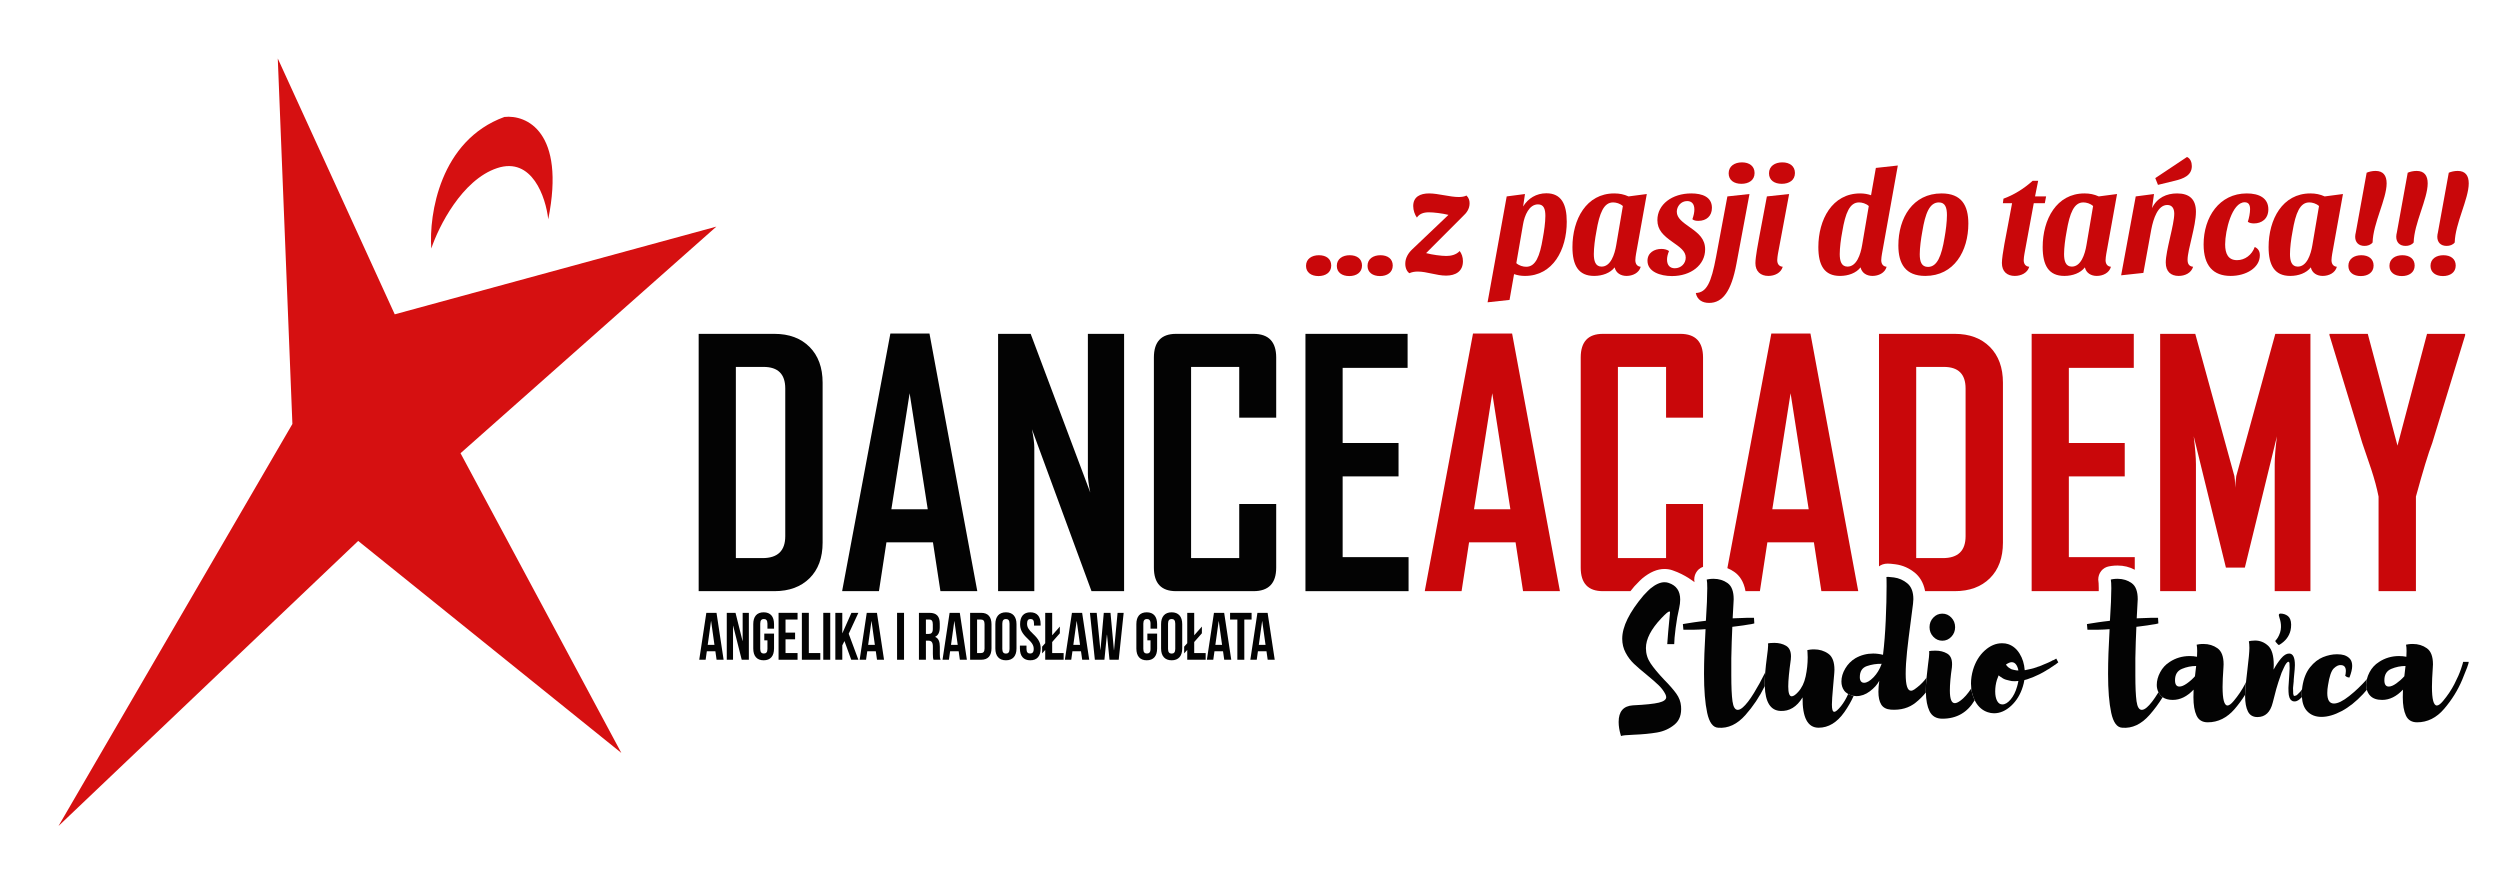 <svg width="171" height="60" viewBox="0 0 171 60" fill="none" xmlns="http://www.w3.org/2000/svg">
<g id="logo-da-z-bialym 1">
<g id="Group">
<g id="Warstwa 1">
<path id="Vector" d="M53.712 36.677C53.712 37.675 53.192 38.174 52.157 38.174H50.333V25.097H52.225C53.215 25.097 53.712 25.588 53.712 26.571V36.677ZM52.974 22.836H47.789V40.435H52.974C53.978 40.435 54.779 40.139 55.373 39.552C55.967 38.965 56.267 38.151 56.267 37.118V26.175C56.267 25.143 55.967 24.325 55.373 23.73C54.779 23.136 53.978 22.836 52.974 22.836Z" fill="#030303"/>
<path id="Vector_2" d="M91.056 18.165C91.056 18.637 90.669 18.883 90.184 18.883C89.69 18.883 89.332 18.637 89.332 18.185C89.332 17.703 89.729 17.457 90.213 17.457C90.708 17.457 91.056 17.703 91.056 18.165Z" fill="#C9070A"/>
<path id="Vector_3" d="M93.162 18.165C93.162 18.637 92.775 18.883 92.29 18.883C91.796 18.883 91.438 18.637 91.438 18.185C91.438 17.703 91.835 17.457 92.32 17.457C92.814 17.457 93.162 17.703 93.162 18.165Z" fill="#C9070A"/>
<path id="Vector_4" d="M95.264 18.165C95.264 18.637 94.876 18.883 94.392 18.883C93.898 18.883 93.539 18.637 93.539 18.185C93.539 17.703 93.936 17.457 94.421 17.457C94.915 17.457 95.264 17.703 95.264 18.165Z" fill="#C9070A"/>
<path id="Vector_5" d="M97.739 14.522C97.361 14.522 97.09 14.625 96.915 14.882C96.77 14.687 96.664 14.379 96.664 14.092C96.664 13.456 97.148 13.23 97.749 13.23C98.369 13.23 99.173 13.476 99.774 13.476C99.987 13.476 100.171 13.445 100.307 13.374C100.471 13.538 100.52 13.712 100.52 13.907C100.52 14.286 100.316 14.563 100.065 14.789L97.545 17.313C97.962 17.426 98.592 17.508 98.931 17.508C99.251 17.508 99.609 17.426 99.841 17.17C99.977 17.344 100.065 17.59 100.065 17.867C100.065 18.565 99.561 18.852 98.912 18.852C98.262 18.852 97.594 18.575 96.974 18.575C96.741 18.575 96.557 18.616 96.402 18.688C96.237 18.575 96.121 18.339 96.121 18.041C96.121 17.642 96.324 17.313 96.596 17.056L99.076 14.697C98.659 14.594 98.059 14.522 97.739 14.522Z" fill="#C9070A"/>
<path id="Vector_6" d="M104.395 18.247C105.035 18.247 105.326 17.529 105.529 16.287C105.616 15.825 105.703 15.21 105.703 14.769C105.703 14.297 105.596 13.979 105.199 13.979C104.599 13.979 104.279 14.717 104.172 15.364L103.717 18.001C103.911 18.175 104.182 18.247 104.395 18.247ZM105.771 13.22C106.798 13.22 107.166 13.969 107.166 15.169C107.166 17.088 106.217 18.873 104.308 18.873C104.037 18.873 103.804 18.832 103.562 18.75L103.252 20.514L101.75 20.678L103.058 13.435L104.308 13.271L104.182 14.123C104.521 13.569 105.083 13.22 105.771 13.22Z" fill="#C9070A"/>
<path id="Vector_7" d="M110.336 13.845C109.706 13.845 109.405 14.553 109.192 15.836C109.095 16.338 109.018 16.944 109.018 17.375C109.018 17.847 109.124 18.236 109.551 18.236C110.171 18.236 110.442 17.406 110.549 16.769L111.004 14.092C110.81 13.917 110.539 13.845 110.336 13.845ZM111.905 17.364C111.886 17.488 111.857 17.672 111.857 17.795C111.857 18.041 111.973 18.226 112.225 18.247C112.109 18.678 111.663 18.873 111.256 18.873C110.869 18.873 110.529 18.678 110.442 18.288C110.142 18.678 109.599 18.873 109.037 18.873C107.961 18.873 107.555 18.144 107.555 16.902C107.555 15.005 108.504 13.23 110.413 13.23C110.771 13.23 111.072 13.291 111.392 13.435L112.641 13.271L111.905 17.364Z" fill="#C9070A"/>
<path id="Vector_8" d="M114.403 16.554C113.792 16.123 113.365 15.743 113.365 15.056C113.365 13.979 114.373 13.23 115.682 13.23C116.428 13.23 117.096 13.466 117.096 14.215C117.096 14.779 116.718 15.107 116.166 15.107C116.011 15.107 115.866 15.087 115.759 14.994C115.846 14.748 115.895 14.533 115.895 14.328C115.895 13.948 115.711 13.753 115.401 13.753C114.974 13.753 114.693 14.122 114.693 14.481C114.693 14.923 115.1 15.2 115.604 15.559C116.186 15.969 116.631 16.339 116.631 17.057C116.631 18.124 115.662 18.883 114.364 18.883C113.559 18.883 112.688 18.585 112.688 17.837C112.688 17.282 113.162 17.026 113.637 17.026C113.821 17.026 114.015 17.067 114.161 17.17C114.073 17.385 114.025 17.569 114.025 17.755C114.025 18.124 114.209 18.349 114.558 18.349C114.984 18.349 115.304 18.021 115.304 17.621C115.304 17.17 114.897 16.903 114.403 16.554Z" fill="#C9070A"/>
<path id="Vector_9" d="M120.013 11.835C120.013 12.327 119.616 12.573 119.112 12.573C118.608 12.573 118.24 12.327 118.24 11.855C118.24 11.363 118.647 11.106 119.151 11.106C119.655 11.106 120.013 11.363 120.013 11.835ZM118.773 18.041C118.424 19.919 117.833 20.719 116.903 20.719C116.448 20.719 116.089 20.514 115.992 20.042C116.738 20.011 117.048 19.334 117.378 17.58L118.153 13.435L119.665 13.271L118.773 18.041Z" fill="#C9070A"/>
<path id="Vector_10" d="M122.774 11.835C122.774 12.327 122.377 12.573 121.873 12.573C121.369 12.573 121 12.327 121 11.855C121 11.362 121.407 11.106 121.911 11.106C122.415 11.106 122.774 11.362 122.774 11.835ZM121.611 17.364C121.592 17.477 121.563 17.672 121.563 17.795C121.563 18.041 121.679 18.226 121.94 18.247C121.814 18.678 121.378 18.873 120.952 18.873C120.429 18.873 120.07 18.565 120.07 18.001C120.07 17.58 120.264 16.585 120.341 16.164L120.855 13.435L122.377 13.271L121.611 17.364Z" fill="#C9070A"/>
<path id="Vector_11" d="M127.156 13.845C126.526 13.845 126.226 14.553 126.013 15.836C125.916 16.338 125.838 16.944 125.838 17.375C125.838 17.847 125.945 18.236 126.371 18.236C126.991 18.236 127.263 17.406 127.369 16.769L127.825 14.092C127.631 13.917 127.36 13.845 127.156 13.845ZM128.726 17.364C128.706 17.488 128.677 17.672 128.677 17.795C128.677 18.041 128.793 18.226 129.045 18.247C128.929 18.678 128.483 18.873 128.076 18.873C127.689 18.873 127.35 18.678 127.263 18.288C126.962 18.678 126.42 18.873 125.857 18.873C124.782 18.873 124.375 18.144 124.375 16.902C124.375 15.015 125.325 13.23 127.233 13.23C127.505 13.23 127.737 13.271 127.98 13.353L128.309 11.486L129.811 11.321L128.726 17.364Z" fill="#C9070A"/>
<path id="Vector_12" d="M131.486 15.836C131.398 16.308 131.311 16.944 131.311 17.385C131.311 17.887 131.427 18.257 131.873 18.257C132.503 18.257 132.803 17.508 133.007 16.256C133.094 15.784 133.171 15.159 133.171 14.717C133.171 14.204 133.055 13.845 132.619 13.845C131.98 13.845 131.689 14.594 131.486 15.836ZM134.635 15.292C134.635 17.18 133.656 18.873 131.689 18.873C130.342 18.873 129.848 18.052 129.848 16.79C129.848 14.902 130.836 13.23 132.803 13.23C134.16 13.23 134.635 14.04 134.635 15.292Z" fill="#C9070A"/>
<path id="Vector_13" d="M139.197 13.435H139.953L139.866 13.897H139.11L138.471 17.364C138.451 17.477 138.422 17.672 138.422 17.795C138.422 18.041 138.538 18.226 138.8 18.247C138.674 18.678 138.237 18.873 137.811 18.873C137.288 18.873 136.93 18.575 136.93 17.99C136.93 17.446 137.24 15.969 137.346 15.395L137.627 13.897H136.997L137.037 13.589C137.724 13.343 138.431 12.912 139.032 12.368H139.41L139.197 13.435Z" fill="#C9070A"/>
<path id="Vector_14" d="M142.5 13.845C141.87 13.845 141.57 14.553 141.356 15.836C141.26 16.338 141.182 16.944 141.182 17.375C141.182 17.847 141.288 18.236 141.715 18.236C142.335 18.236 142.606 17.406 142.713 16.769L143.168 14.092C142.974 13.917 142.703 13.845 142.5 13.845ZM144.069 17.364C144.05 17.488 144.021 17.672 144.021 17.795C144.021 18.041 144.137 18.226 144.389 18.247C144.273 18.678 143.827 18.873 143.42 18.873C143.033 18.873 142.693 18.678 142.606 18.288C142.306 18.678 141.763 18.873 141.201 18.873C140.126 18.873 139.719 18.144 139.719 16.902C139.719 15.005 140.668 13.23 142.577 13.23C142.936 13.23 143.236 13.291 143.556 13.435L144.806 13.271L144.069 17.364Z" fill="#C9070A"/>
<path id="Vector_15" d="M149.592 10.737C149.824 10.839 149.921 11.106 149.921 11.362C149.921 11.999 149.349 12.224 148.739 12.368L147.605 12.645L147.421 12.183L149.592 10.737ZM148.913 13.23C149.756 13.23 150.202 13.63 150.202 14.481C150.202 15.477 149.63 17.087 149.63 17.765C149.63 18.031 149.718 18.216 150.008 18.247C149.882 18.678 149.446 18.873 149.02 18.873C148.497 18.873 148.138 18.585 148.138 17.959C148.138 17.139 148.719 15.374 148.719 14.615C148.719 14.266 148.574 14.02 148.245 14.02C147.596 14.02 147.295 14.943 147.15 15.682L146.607 18.667L145.086 18.831L146.084 13.435L147.334 13.271L147.198 14.235C147.547 13.517 148.196 13.23 148.913 13.23Z" fill="#C9070A"/>
<path id="Vector_16" d="M155.155 14.317C155.155 14.984 154.68 15.282 154.176 15.282C154.05 15.282 153.856 15.261 153.75 15.169C153.837 14.923 153.905 14.553 153.905 14.307C153.905 14.02 153.808 13.835 153.537 13.835C152.664 13.835 152.2 15.774 152.2 16.718C152.2 17.344 152.403 17.795 153.013 17.795C153.556 17.795 154.031 17.436 154.225 16.892C154.467 17.005 154.573 17.19 154.573 17.467C154.573 18.308 153.643 18.873 152.577 18.873C151.385 18.873 150.727 18.175 150.727 16.718C150.727 14.851 151.802 13.23 153.682 13.23C154.525 13.23 155.155 13.548 155.155 14.317Z" fill="#C9070A"/>
<path id="Vector_17" d="M157.953 13.845C157.323 13.845 157.022 14.553 156.809 15.836C156.712 16.338 156.635 16.944 156.635 17.375C156.635 17.847 156.741 18.236 157.168 18.236C157.788 18.236 158.06 17.406 158.166 16.769L158.621 14.092C158.427 13.917 158.156 13.845 157.953 13.845ZM159.522 17.364C159.503 17.488 159.474 17.672 159.474 17.795C159.474 18.041 159.59 18.226 159.842 18.247C159.726 18.678 159.28 18.873 158.873 18.873C158.486 18.873 158.146 18.678 158.06 18.288C157.759 18.678 157.216 18.873 156.654 18.873C155.579 18.873 155.172 18.144 155.172 16.902C155.172 15.005 156.121 13.23 158.03 13.23C158.389 13.23 158.689 13.291 159.009 13.435L160.259 13.271L159.522 17.364Z" fill="#C9070A"/>
<path id="Vector_18" d="M162.489 11.691C163.013 11.691 163.246 12.009 163.246 12.542C163.246 13.61 162.315 15.282 162.286 16.585C162.16 16.749 161.947 16.82 161.734 16.82C161.317 16.82 161.094 16.564 161.094 16.195C161.094 16.082 161.113 16.01 161.133 15.918L161.879 11.814C162.044 11.742 162.267 11.691 162.489 11.691ZM162.354 18.165C162.354 18.637 161.966 18.883 161.482 18.883C160.988 18.883 160.629 18.637 160.629 18.185C160.629 17.703 161.026 17.457 161.511 17.457C162.005 17.457 162.354 17.703 162.354 18.165Z" fill="#C9070A"/>
<path id="Vector_19" d="M165.298 11.691C165.821 11.691 166.054 12.009 166.054 12.542C166.054 13.61 165.124 15.282 165.095 16.585C164.969 16.749 164.756 16.82 164.543 16.82C164.126 16.82 163.903 16.564 163.903 16.195C163.903 16.082 163.922 16.01 163.942 15.918L164.688 11.814C164.852 11.742 165.075 11.691 165.298 11.691ZM165.163 18.165C165.163 18.637 164.775 18.883 164.29 18.883C163.796 18.883 163.438 18.637 163.438 18.185C163.438 17.703 163.835 17.457 164.32 17.457C164.813 17.457 165.163 17.703 165.163 18.165Z" fill="#C9070A"/>
<path id="Vector_20" d="M168.106 11.691C168.63 11.691 168.862 12.009 168.862 12.542C168.862 13.61 167.932 15.282 167.903 16.585C167.777 16.749 167.564 16.82 167.351 16.82C166.934 16.82 166.711 16.564 166.711 16.195C166.711 16.082 166.731 16.01 166.75 15.918L167.496 11.814C167.661 11.742 167.884 11.691 168.106 11.691ZM167.971 18.165C167.971 18.637 167.583 18.883 167.099 18.883C166.605 18.883 166.246 18.637 166.246 18.185C166.246 17.703 166.643 17.457 167.128 17.457C167.622 17.457 167.971 17.703 167.971 18.165Z" fill="#C9070A"/>
<path id="Vector_21" d="M161.577 30.29C161.604 30.39 161.811 30.996 162.197 32.113C162.412 32.766 162.579 33.384 162.694 33.967V40.435H165.249V33.967C165.72 32.244 166.091 31.019 166.369 30.29L168.616 22.936C168.616 22.92 168.616 22.89 168.616 22.836H166.009L163.988 30.482L161.956 22.836H159.338C159.33 22.897 159.33 22.928 159.338 22.936L161.577 30.29Z" fill="#C9070A"/>
<path id="Vector_22" d="M131.068 25.097H132.959C133.949 25.097 134.446 25.588 134.446 26.571V36.677C134.446 37.675 133.927 38.174 132.892 38.174H131.068V25.097ZM129.649 38.597C130.146 38.663 130.599 38.863 130.993 39.191C131.26 39.413 131.562 39.8 131.678 40.435H133.708C134.713 40.435 135.514 40.139 136.108 39.552C136.701 38.965 137.001 38.151 137.001 37.118V26.175C137.001 25.143 136.701 24.325 136.108 23.73C135.514 23.136 134.713 22.836 133.708 22.836H128.523V38.74C128.669 38.626 128.865 38.551 129.121 38.551C129.244 38.551 129.407 38.565 129.649 38.597Z" fill="#C9070A"/>
<path id="Vector_23" d="M122.476 26.897L123.715 34.835H121.226L122.476 26.897ZM119.392 40.435H120.377L120.888 37.095H124.071L124.582 40.435H127.104L123.834 22.813H121.159L118.152 38.861C118.327 38.931 118.492 39.022 118.649 39.135C118.94 39.343 119.273 39.735 119.392 40.435Z" fill="#C9070A"/>
<path id="Vector_24" d="M111.81 40.085C112.13 39.745 112.26 39.626 112.329 39.566C112.853 39.132 113.36 38.918 113.85 38.918C114.05 38.918 114.24 38.95 114.414 39.014C115.282 39.309 115.903 39.822 115.902 39.818C115.819 39.369 116.063 38.922 116.473 38.778C116.478 38.776 116.483 38.775 116.488 38.774V34.474H113.959V38.174H110.665V25.097H113.959V28.57H116.488V24.456C116.488 23.377 115.973 22.836 114.934 22.836H109.635C108.625 22.836 108.121 23.377 108.121 24.456V38.826C108.121 39.897 108.625 40.435 109.635 40.435H111.522C111.604 40.331 111.688 40.227 111.777 40.122C111.788 40.109 111.799 40.097 111.81 40.085Z" fill="#C9070A"/>
<path id="Vector_25" d="M100.821 34.835L102.071 26.897L103.31 34.835H100.821ZM100.754 22.813L97.461 40.389V40.435H99.972L100.484 37.095H103.665L104.177 40.435H106.699L103.428 22.813H100.754Z" fill="#C9070A"/>
<path id="Vector_26" d="M150.202 31.752C150.202 31.311 150.15 30.674 150.05 29.841L152.253 38.826H153.547L155.742 29.841C155.639 30.659 155.59 31.296 155.59 31.752V40.435H158.034V22.836H155.631L152.961 32.562C152.916 32.908 152.894 33.172 152.894 33.361C152.879 32.934 152.857 32.67 152.831 32.562L150.157 22.836H147.754V40.435H150.202V31.752Z" fill="#C9070A"/>
<path id="Vector_27" d="M143.537 39.817C143.453 39.368 143.697 38.924 144.106 38.779C144.189 38.75 144.279 38.731 144.436 38.709C144.56 38.692 144.698 38.683 144.844 38.683C145.271 38.683 145.664 38.78 146.018 38.971V38.108H141.509V32.585H145.332V30.301H141.509V25.162H145.951V22.836H138.965V40.435H143.553C143.554 40.365 143.555 40.294 143.555 40.232C143.555 39.919 143.537 39.821 143.537 39.817Z" fill="#C9070A"/>
<path id="Vector_28" d="M155.817 44.086C155.833 44.103 155.855 44.112 155.876 44.112C155.89 44.112 155.904 44.109 155.916 44.101C156.32 43.858 156.575 43.53 156.673 43.121L156.678 43.087C156.702 42.996 156.714 42.874 156.714 42.715C156.709 42.441 156.631 42.244 156.483 42.131C156.342 42.023 156.169 41.968 155.968 41.968C155.942 41.968 155.906 41.987 155.891 42.009C155.856 42.061 155.874 42.118 155.91 42.234C155.982 42.462 156.131 42.937 155.883 43.458C155.828 43.572 155.784 43.649 155.738 43.707C155.712 43.739 155.694 43.762 155.682 43.775C155.655 43.79 155.637 43.819 155.637 43.852C155.637 43.877 155.647 43.9 155.664 43.916L155.817 44.086Z" fill="#030303"/>
<path id="Vector_29" d="M85.738 22.836H80.439C79.43 22.836 78.926 23.377 78.926 24.456V38.826C78.926 39.897 79.43 40.435 80.439 40.435H85.738C86.776 40.435 87.292 39.897 87.292 38.826V34.474H84.763V38.174H81.47V25.097H84.763V28.57H87.292V24.456C87.292 23.377 86.776 22.836 85.738 22.836Z" fill="#030303"/>
<path id="Vector_30" d="M91.837 32.585H95.66V30.301H91.837V25.162H96.28V22.836H89.293V40.435H96.346V38.108H91.837V32.585Z" fill="#030303"/>
<path id="Vector_31" d="M74.411 32.416C74.411 32.724 74.462 33.15 74.574 33.687L70.498 22.836H68.269V40.435H70.747V30.628C70.747 30.321 70.695 29.898 70.583 29.357L74.659 40.435H76.888V22.836H74.411V32.416Z" fill="#030303"/>
<path id="Vector_32" d="M60.969 34.835L62.219 26.897L63.458 34.835H60.969ZM60.902 22.813L57.609 40.389V40.435H60.12L60.632 37.095H63.814L64.325 40.435H66.847L63.576 22.813H60.902Z" fill="#030303"/>
<path id="Vector_33" d="M114.662 47.448C114.471 47.181 114.194 46.862 113.828 46.492C113.416 46.056 113.105 45.681 112.896 45.368C112.686 45.055 112.581 44.71 112.581 44.331C112.581 43.714 112.931 43.035 113.63 42.294C113.926 41.981 114.109 41.825 114.178 41.825C114.225 41.825 114.24 41.862 114.225 41.936C114.178 42.389 114.138 42.821 114.103 43.232C114.067 43.644 114.046 43.919 114.039 44.059H114.516C114.516 43.837 114.549 43.467 114.615 42.948C114.681 42.43 114.761 41.981 114.854 41.602C114.901 41.389 114.925 41.191 114.925 41.01C114.925 40.425 114.664 40.047 114.143 39.874C114.058 39.841 113.961 39.824 113.852 39.824C113.556 39.824 113.23 39.973 112.872 40.269C112.787 40.343 112.635 40.495 112.418 40.726C111.446 41.878 110.96 42.866 110.96 43.689C110.96 44.034 111.037 44.354 111.193 44.646C111.348 44.938 111.539 45.191 111.764 45.405C111.99 45.619 112.285 45.874 112.651 46.17C112.993 46.451 113.261 46.685 113.455 46.874C113.65 47.064 113.801 47.265 113.91 47.479C113.949 47.562 113.968 47.632 113.968 47.689C113.968 47.854 113.801 47.978 113.467 48.06C113.133 48.142 112.542 48.204 111.694 48.245C111.042 48.286 110.715 48.664 110.715 49.381C110.715 49.529 110.727 49.673 110.75 49.813C110.773 49.953 110.798 50.07 110.826 50.164C110.853 50.259 110.87 50.319 110.878 50.344C110.971 50.302 111.252 50.274 111.718 50.257C112.34 50.233 112.88 50.181 113.339 50.103C113.797 50.025 114.197 49.844 114.54 49.56C114.882 49.276 115.029 48.858 114.983 48.307C114.959 48.002 114.853 47.716 114.662 47.448Z" fill="#030303"/>
<path id="Vector_34" d="M120.741 45.991C120.723 46.029 120.703 46.068 120.683 46.109C120.481 46.521 120.242 46.953 119.966 47.406C119.69 47.858 119.439 48.183 119.214 48.381C119.082 48.496 118.965 48.554 118.864 48.554C118.677 48.554 118.557 48.358 118.502 47.967C118.448 47.577 118.421 46.982 118.421 46.183V45.023C118.436 44.241 118.46 43.525 118.491 42.875L118.876 42.825L119.249 42.776L119.552 42.726L119.797 42.689C119.851 42.681 119.896 42.671 119.931 42.658C119.966 42.646 119.987 42.64 119.995 42.64L119.972 42.257H119.517L119.202 42.269C119.046 42.269 118.926 42.273 118.84 42.282L118.514 42.294L118.573 41.207L118.584 40.985C118.584 40.45 118.446 40.084 118.17 39.886C117.894 39.689 117.573 39.59 117.208 39.59C117.099 39.59 117 39.596 116.911 39.609C116.822 39.621 116.765 39.631 116.742 39.64C116.765 39.763 116.777 39.961 116.777 40.232C116.777 40.751 116.746 41.491 116.684 42.455L116.637 42.467C116.45 42.483 116.314 42.5 116.229 42.516L115.867 42.566L115.319 42.652L115.167 42.677L115.109 42.689L115.144 43.072H115.902C115.98 43.064 116.104 43.06 116.275 43.06L116.66 43.035C116.59 44.22 116.555 45.241 116.555 46.097C116.555 47.208 116.627 48.095 116.771 48.758C116.915 49.42 117.166 49.76 117.523 49.776C118.199 49.834 118.819 49.546 119.383 48.912C119.914 48.314 120.355 47.652 120.71 46.93C120.708 46.867 120.706 46.804 120.706 46.739C120.706 46.527 120.718 46.277 120.741 45.991Z" fill="#030303"/>
<path id="Vector_35" d="M126.415 47.469C126.277 47.786 126.112 48.066 125.919 48.307C125.71 48.562 125.558 48.689 125.465 48.689C125.356 48.689 125.302 48.525 125.302 48.195C125.302 47.973 125.329 47.566 125.383 46.973L125.465 46.035L125.476 45.813C125.476 45.278 125.336 44.911 125.057 44.714C124.777 44.516 124.454 44.417 124.089 44.417C123.98 44.417 123.881 44.423 123.791 44.436C123.702 44.449 123.646 44.459 123.622 44.467C123.622 44.492 123.626 44.547 123.634 44.633C123.641 44.72 123.646 44.829 123.646 44.961C123.646 45.397 123.599 45.833 123.506 46.269C123.413 46.706 123.241 47.059 122.992 47.331C122.814 47.529 122.666 47.628 122.55 47.628C122.394 47.628 122.316 47.401 122.316 46.949C122.316 46.545 122.375 45.932 122.491 45.109C122.499 45.06 122.503 44.99 122.503 44.899C122.503 44.545 122.39 44.303 122.165 44.171C121.939 44.039 121.671 43.973 121.36 43.973C121.243 43.973 121.148 43.977 121.074 43.985C121 43.994 120.952 44.002 120.929 44.01C120.937 44.027 120.94 44.068 120.94 44.134C120.94 44.273 120.913 44.537 120.859 44.923C120.806 45.324 120.767 45.678 120.742 45.991C120.719 46.276 120.707 46.526 120.707 46.739C120.707 46.804 120.709 46.867 120.711 46.93C120.747 48.03 121.103 48.596 121.78 48.628C122.394 48.66 122.899 48.352 123.296 47.702C123.28 49.085 123.646 49.776 124.392 49.776C125.068 49.776 125.657 49.418 126.159 48.702C126.416 48.334 126.626 47.966 126.791 47.596C126.761 47.591 126.731 47.586 126.701 47.578C126.593 47.553 126.499 47.516 126.415 47.469Z" fill="#030303"/>
<path id="Vector_36" d="M128.145 46.331C127.904 46.578 127.69 46.702 127.504 46.702C127.411 46.702 127.339 46.669 127.288 46.603C127.237 46.537 127.212 46.442 127.212 46.319C127.212 45.924 127.373 45.671 127.696 45.56C128.019 45.449 128.355 45.397 128.705 45.405C128.573 45.776 128.386 46.084 128.145 46.331ZM131.774 46.355C131.732 46.412 131.687 46.469 131.638 46.529C131.455 46.751 131.224 46.961 130.943 47.158C130.858 47.216 130.78 47.245 130.71 47.245C130.469 47.245 130.349 46.862 130.349 46.096C130.349 45.66 130.38 45.15 130.442 44.566C130.505 43.981 130.59 43.286 130.699 42.479C130.777 41.895 130.827 41.504 130.85 41.306C130.866 41.158 130.874 41.051 130.874 40.985C130.874 40.491 130.738 40.131 130.466 39.905C130.194 39.679 129.886 39.543 129.544 39.497C129.202 39.453 129.031 39.446 129.031 39.479C129.039 39.512 129.043 39.714 129.043 40.084C129.043 40.767 129.024 41.547 128.985 42.423C128.946 43.3 128.884 44.088 128.798 44.788C128.565 44.73 128.339 44.702 128.122 44.702C127.687 44.702 127.282 44.809 126.909 45.023C126.622 45.196 126.39 45.43 126.215 45.727C126.04 46.023 125.953 46.319 125.953 46.615C125.953 46.854 126.015 47.059 126.139 47.233C126.21 47.331 126.303 47.408 126.414 47.469C126.498 47.516 126.592 47.553 126.699 47.578C126.73 47.586 126.76 47.591 126.79 47.596C126.853 47.608 126.916 47.615 126.979 47.615C127.298 47.615 127.603 47.506 127.894 47.288C128.186 47.07 128.402 46.829 128.542 46.566C128.503 46.854 128.483 47.105 128.483 47.319C128.483 47.689 128.548 47.98 128.676 48.189C128.804 48.4 129.027 48.517 129.346 48.541C130.023 48.583 130.586 48.42 131.037 48.054C131.32 47.824 131.55 47.593 131.729 47.362C131.728 47.327 131.725 47.294 131.725 47.258C131.725 47.01 131.742 46.708 131.774 46.355Z" fill="#030303"/>
<path id="Vector_37" d="M132.855 43.825C133.096 43.825 133.302 43.734 133.473 43.553C133.644 43.373 133.73 43.154 133.73 42.899C133.73 42.644 133.644 42.426 133.473 42.245C133.302 42.064 133.096 41.973 132.855 41.973C132.614 41.973 132.408 42.064 132.237 42.245C132.066 42.426 131.98 42.644 131.98 42.899C131.98 43.154 132.066 43.373 132.237 43.553C132.408 43.734 132.614 43.825 132.855 43.825Z" fill="#030303"/>
<path id="Vector_38" d="M134.834 47.09C134.589 47.465 134.343 47.743 134.094 47.924C133.938 48.039 133.81 48.096 133.709 48.096C133.483 48.096 133.371 47.809 133.371 47.232C133.371 46.813 133.417 46.282 133.511 45.64C133.518 45.59 133.522 45.521 133.522 45.43C133.522 45.076 133.41 44.833 133.184 44.702C132.959 44.57 132.69 44.504 132.38 44.504C132.263 44.504 132.168 44.508 132.094 44.516C132.02 44.525 131.971 44.533 131.948 44.541C131.956 44.557 131.96 44.599 131.96 44.664C131.96 44.804 131.932 45.068 131.878 45.455C131.834 45.786 131.801 46.085 131.776 46.355C131.743 46.708 131.727 47.01 131.727 47.257C131.727 47.294 131.73 47.327 131.731 47.362C131.74 47.888 131.821 48.317 131.977 48.64C132.144 48.986 132.438 49.159 132.858 49.159C133.835 49.159 134.572 48.735 135.071 47.891C134.95 47.648 134.868 47.382 134.835 47.088C134.835 47.089 134.834 47.09 134.834 47.09Z" fill="#030303"/>
<path id="Vector_39" d="M137.778 45.825C137.755 45.825 137.728 45.819 137.697 45.807C137.666 45.794 137.642 45.788 137.627 45.788C137.58 45.78 137.537 45.759 137.499 45.726C137.429 45.693 137.362 45.644 137.301 45.578C137.254 45.528 137.223 45.488 137.207 45.455C137.362 45.348 137.494 45.294 137.603 45.294C137.72 45.294 137.817 45.346 137.895 45.449C137.973 45.551 138.027 45.689 138.058 45.862C137.965 45.862 137.872 45.85 137.778 45.825ZM137.965 46.973C137.864 47.327 137.718 47.617 137.528 47.844C137.337 48.07 137.149 48.183 136.962 48.183C136.807 48.183 136.686 48.101 136.6 47.936C136.515 47.772 136.472 47.558 136.472 47.294C136.472 47.023 136.511 46.759 136.589 46.504C136.652 46.34 136.69 46.237 136.706 46.195L136.799 46.269C136.939 46.377 137.075 46.451 137.207 46.492C137.316 46.525 137.397 46.545 137.452 46.553C137.506 46.57 137.555 46.58 137.598 46.584C137.64 46.589 137.674 46.591 137.697 46.591C137.782 46.599 137.903 46.595 138.058 46.578C138.027 46.743 137.996 46.874 137.965 46.973ZM140.472 45.146L140.367 45.183C140.352 45.2 140.334 45.212 140.315 45.22C140.295 45.228 140.278 45.237 140.262 45.245L140.134 45.306C140.103 45.315 140.056 45.335 139.994 45.368C139.939 45.393 139.889 45.413 139.842 45.43L139.668 45.504L139.586 45.541L139.539 45.553L139.493 45.578L139.399 45.602L139.306 45.64C139.112 45.706 138.983 45.743 138.921 45.751C138.851 45.767 138.719 45.796 138.525 45.837H138.49C138.459 45.41 138.342 45.033 138.14 44.708C137.938 44.382 137.677 44.166 137.358 44.059C137.242 44.018 137.102 43.998 136.939 43.998C136.519 43.998 136.125 44.164 135.755 44.498C135.386 44.831 135.12 45.27 134.956 45.813C134.863 46.133 134.816 46.447 134.816 46.751C134.816 46.867 134.823 46.979 134.835 47.088C134.868 47.382 134.949 47.648 135.071 47.891C135.09 47.928 135.105 47.968 135.126 48.004C135.332 48.362 135.61 48.599 135.959 48.714C136.099 48.763 136.243 48.788 136.391 48.788C136.803 48.788 137.193 48.617 137.563 48.276C137.932 47.934 138.198 47.496 138.362 46.961C138.408 46.813 138.443 46.665 138.466 46.517L138.653 46.467C138.824 46.409 138.968 46.356 139.085 46.306L139.493 46.121L139.586 46.072L139.679 46.023L139.726 45.998L139.772 45.973L139.854 45.924C139.877 45.907 139.902 45.893 139.93 45.881C139.957 45.868 139.986 45.85 140.017 45.825C140.033 45.809 140.083 45.78 140.169 45.739L140.309 45.64L140.425 45.566L140.531 45.492C140.546 45.484 140.561 45.475 140.577 45.467C140.593 45.459 140.608 45.446 140.624 45.43L140.787 45.306L140.647 45.047L140.472 45.146Z" fill="#030303"/>
<path id="Vector_40" d="M147.639 47.345C147.627 47.365 147.615 47.385 147.603 47.406C147.326 47.858 147.076 48.183 146.851 48.381C146.718 48.496 146.602 48.554 146.501 48.554C146.314 48.554 146.194 48.358 146.139 47.967C146.085 47.577 146.058 46.982 146.058 46.183V45.023C146.074 44.241 146.097 43.525 146.128 42.875L146.513 42.825L146.886 42.776L147.189 42.726L147.434 42.689C147.488 42.681 147.533 42.671 147.568 42.658C147.603 42.646 147.624 42.64 147.632 42.64L147.609 42.257H147.154L146.839 42.269C146.684 42.269 146.563 42.273 146.478 42.282L146.151 42.294L146.209 41.207L146.221 40.985C146.221 40.45 146.083 40.084 145.807 39.886C145.531 39.689 145.21 39.59 144.845 39.59C144.736 39.59 144.637 39.596 144.548 39.609C144.459 39.621 144.402 39.631 144.379 39.64C144.402 39.763 144.414 39.961 144.414 40.232C144.414 40.751 144.383 41.491 144.32 42.455L144.274 42.467C144.087 42.483 143.951 42.5 143.866 42.516L143.504 42.566L142.956 42.652L142.805 42.677L142.746 42.689L142.781 43.072H143.539C143.616 43.064 143.741 43.06 143.912 43.06L144.297 43.035C144.227 44.22 144.192 45.241 144.192 46.097C144.192 47.208 144.264 48.095 144.408 48.758C144.552 49.42 144.802 49.76 145.16 49.776C145.836 49.834 146.456 49.546 147.02 48.912C147.359 48.53 147.658 48.12 147.926 47.687C147.881 47.656 147.838 47.624 147.801 47.584C147.733 47.512 147.682 47.431 147.639 47.345Z" fill="#030303"/>
<path id="Vector_41" d="M150.135 46.257C149.965 46.447 149.78 46.611 149.581 46.751C149.383 46.891 149.214 46.961 149.074 46.961C148.872 46.961 148.771 46.817 148.771 46.528C148.771 46.142 148.928 45.883 149.243 45.751C149.558 45.619 149.883 45.553 150.217 45.553C150.194 45.71 150.167 45.944 150.135 46.257ZM153.622 46.666C153.6 46.709 153.581 46.75 153.558 46.794C153.352 47.193 153.093 47.578 152.783 47.949C152.611 48.154 152.471 48.257 152.363 48.257C152.137 48.257 152.024 47.833 152.024 46.985C152.024 46.665 152.044 46.224 152.083 45.664L152.094 45.442C152.094 44.907 151.956 44.541 151.68 44.343C151.404 44.146 151.084 44.047 150.718 44.047C150.609 44.047 150.51 44.053 150.421 44.066C150.331 44.078 150.275 44.088 150.252 44.097C150.275 44.203 150.287 44.348 150.287 44.529C150.287 44.702 150.283 44.833 150.275 44.923C150.119 44.891 149.952 44.874 149.774 44.874C149.268 44.874 148.81 45.01 148.398 45.282C148.126 45.455 147.912 45.687 147.757 45.98C147.601 46.271 147.523 46.562 147.523 46.85C147.523 47.036 147.564 47.199 147.636 47.344C147.678 47.431 147.729 47.512 147.797 47.584C147.834 47.623 147.878 47.656 147.922 47.687C148.097 47.81 148.328 47.874 148.619 47.874C149.125 47.874 149.599 47.64 150.042 47.171C150.034 47.286 150.031 47.459 150.031 47.689C150.031 48.224 150.102 48.644 150.246 48.948C150.39 49.253 150.644 49.406 151.01 49.406C151.717 49.406 152.333 49.099 152.858 48.486C153.122 48.177 153.358 47.855 153.565 47.522C153.568 47.303 153.583 47.056 153.61 46.776C153.614 46.738 153.618 46.703 153.622 46.666Z" fill="#030303"/>
<path id="Vector_42" d="M157.457 47.154C157.424 47.201 157.392 47.25 157.356 47.294C157.24 47.417 157.17 47.488 157.146 47.504L157.088 47.554C157.08 47.562 157.071 47.566 157.059 47.566C157.047 47.566 157.038 47.57 157.03 47.578C157.014 47.578 157.006 47.583 157.006 47.59H156.971L156.936 47.603H156.925L156.901 47.59L156.89 47.578L156.855 47.455C156.847 47.381 156.843 47.249 156.843 47.06C156.859 46.846 156.874 46.689 156.89 46.591V46.517C156.905 46.401 156.913 46.311 156.913 46.245C156.952 45.874 156.971 45.624 156.971 45.492C156.971 44.965 156.839 44.702 156.575 44.702C156.396 44.702 156.214 44.813 156.027 45.035C155.841 45.257 155.669 45.513 155.514 45.8V45.739L155.525 45.492C155.525 44.85 155.397 44.41 155.141 44.171C154.884 43.932 154.585 43.813 154.243 43.813C154.142 43.813 154.052 43.819 153.974 43.831C153.897 43.844 153.846 43.854 153.823 43.862C153.846 43.994 153.858 44.146 153.858 44.319C153.858 44.582 153.811 45.093 153.718 45.85C153.684 46.112 153.653 46.385 153.625 46.666C153.621 46.703 153.617 46.738 153.613 46.776C153.586 47.057 153.572 47.304 153.568 47.522C153.567 47.553 153.566 47.586 153.566 47.616C153.566 48.06 153.631 48.41 153.759 48.665C153.887 48.92 154.103 49.047 154.406 49.047C154.942 49.047 155.292 48.718 155.455 48.06L155.561 47.652C155.646 47.299 155.739 46.965 155.841 46.653C155.871 46.545 155.946 46.331 156.062 46.01C156.124 45.862 156.175 45.751 156.214 45.677C156.268 45.554 156.322 45.455 156.377 45.381L156.447 45.306C156.485 45.266 156.517 45.253 156.54 45.27C156.571 45.286 156.59 45.311 156.598 45.344C156.606 45.41 156.61 45.533 156.61 45.714C156.61 45.804 156.602 45.949 156.587 46.146C156.555 46.541 156.536 46.842 156.529 47.047C156.529 47.253 156.536 47.414 156.552 47.529C156.56 47.546 156.569 47.584 156.581 47.646C156.593 47.708 156.614 47.76 156.645 47.801C156.668 47.858 156.707 47.899 156.762 47.924C156.801 47.957 156.847 47.974 156.901 47.974H157.018C157.026 47.974 157.03 47.969 157.03 47.961H157.065C157.095 47.945 157.115 47.936 157.123 47.936L157.216 47.887L157.298 47.825C157.341 47.79 157.392 47.739 157.45 47.676C157.445 47.615 157.438 47.557 157.438 47.492C157.438 47.376 157.445 47.264 157.457 47.154Z" fill="#030303"/>
<path id="Vector_43" d="M161.895 46.458C161.509 46.894 161.104 47.28 160.679 47.615C160.251 47.953 159.905 48.121 159.641 48.121C159.338 48.121 159.186 47.883 159.186 47.405C159.186 47.232 159.202 47.059 159.233 46.887C159.327 46.269 159.461 45.879 159.635 45.714C159.81 45.549 159.971 45.475 160.119 45.492C160.344 45.5 160.457 45.636 160.457 45.899C160.457 45.965 160.451 46.031 160.44 46.096C160.428 46.163 160.418 46.204 160.411 46.22C160.411 46.228 160.44 46.251 160.498 46.288C160.557 46.325 160.625 46.343 160.702 46.343C160.826 46.023 160.889 45.759 160.889 45.553C160.889 45.348 160.84 45.187 160.743 45.072C160.646 44.957 160.512 44.87 160.341 44.812C160.209 44.771 160.045 44.751 159.851 44.751C159.54 44.751 159.222 44.817 158.895 44.948C158.568 45.08 158.273 45.311 158.009 45.64C157.744 45.969 157.569 46.405 157.484 46.949C157.472 47.015 157.464 47.084 157.457 47.154C157.445 47.263 157.438 47.376 157.438 47.492C157.438 47.557 157.445 47.614 157.449 47.675C157.477 48.086 157.591 48.411 157.805 48.64C158.05 48.903 158.378 49.035 158.79 49.035C159.21 49.035 159.668 48.903 160.166 48.64C160.663 48.377 161.153 47.988 161.635 47.473C161.724 47.379 161.808 47.277 161.892 47.176C161.864 47.075 161.845 46.968 161.845 46.85C161.845 46.719 161.863 46.589 161.895 46.458Z" fill="#030303"/>
<path id="Vector_44" d="M164.456 46.257C164.285 46.447 164.1 46.611 163.902 46.751C163.704 46.891 163.534 46.961 163.394 46.961C163.192 46.961 163.091 46.817 163.091 46.528C163.091 46.142 163.249 45.883 163.564 45.751C163.879 45.619 164.203 45.553 164.537 45.553C164.514 45.71 164.487 45.944 164.456 46.257ZM168.333 45.757C168.235 46.049 168.084 46.395 167.878 46.794C167.672 47.193 167.414 47.578 167.103 47.949C166.932 48.154 166.791 48.257 166.683 48.257C166.458 48.257 166.345 47.833 166.345 46.985C166.345 46.665 166.364 46.224 166.403 45.664L166.415 45.442C166.415 44.907 166.277 44.541 166.001 44.343C165.725 44.146 165.404 44.047 165.039 44.047C164.93 44.047 164.831 44.053 164.741 44.066C164.652 44.078 164.596 44.088 164.572 44.097C164.596 44.203 164.608 44.348 164.608 44.529C164.608 44.702 164.603 44.833 164.596 44.923C164.44 44.891 164.273 44.874 164.094 44.874C163.589 44.874 163.13 45.01 162.718 45.282C162.446 45.455 162.232 45.687 162.077 45.98C161.992 46.139 161.932 46.299 161.894 46.458C161.862 46.589 161.844 46.719 161.844 46.85C161.844 46.968 161.862 47.074 161.891 47.176C161.935 47.33 162.007 47.468 162.118 47.584C162.3 47.778 162.574 47.874 162.94 47.874C163.445 47.874 163.919 47.64 164.363 47.171C164.355 47.286 164.351 47.459 164.351 47.689C164.351 48.224 164.423 48.644 164.567 48.948C164.71 49.253 164.965 49.406 165.33 49.406C166.037 49.406 166.654 49.099 167.178 48.486C167.703 47.872 168.115 47.21 168.414 46.498C168.714 45.786 168.863 45.376 168.863 45.27H168.479C168.479 45.302 168.43 45.465 168.333 45.757Z" fill="#030303"/>
<path id="Vector_45" d="M48.408 44.11H48.868L48.642 42.487H48.633L48.408 44.11ZM49.495 45.127H49.014L48.932 44.545H48.347L48.265 45.127H47.828L48.313 41.918H49.01L49.495 45.127Z" fill="#030303"/>
<path id="Vector_46" d="M50.148 42.803H50.139V45.127H49.711V41.918H50.309L50.789 43.839H50.798V41.918H51.222V45.127H50.733L50.148 42.803Z" fill="#030303"/>
<path id="Vector_47" d="M52.277 43.339H52.944V44.357C52.944 44.871 52.702 45.164 52.234 45.164C51.766 45.164 51.523 44.871 51.523 44.357V42.689C51.523 42.175 51.766 41.882 52.234 41.882C52.702 41.882 52.944 42.175 52.944 42.689V43H52.493V42.656C52.493 42.427 52.398 42.34 52.247 42.34C52.095 42.34 52 42.427 52 42.656V44.389C52 44.619 52.095 44.701 52.247 44.701C52.398 44.701 52.493 44.619 52.493 44.389V43.798H52.277V43.339Z" fill="#030303"/>
<path id="Vector_48" d="M53.73 43.271H54.384V43.729H53.73V44.669H54.553V45.127H53.254V41.918H54.553V42.377H53.73V43.271Z" fill="#030303"/>
<path id="Vector_49" d="M54.848 41.918H55.324V44.669H56.108V45.127H54.848V41.918Z" fill="#030303"/>
<path id="Vector_50" d="M56.312 45.127H56.789V41.918H56.312V45.127Z" fill="#030303"/>
<path id="Vector_51" d="M57.761 43.848L57.613 44.142V45.127H57.137V41.918H57.613V43.307H57.622L58.237 41.918H58.713L58.051 43.348L58.713 45.127H58.224L57.761 43.848Z" fill="#030303"/>
<path id="Vector_52" d="M59.381 44.11H59.84L59.614 42.487H59.606L59.381 44.11ZM60.468 45.127H59.987L59.905 44.545H59.321L59.238 45.127H58.801L59.286 41.918H59.983L60.468 45.127Z" fill="#030303"/>
<path id="Vector_53" d="M61.359 45.127H61.836V41.918H61.359V45.127Z" fill="#030303"/>
<path id="Vector_54" d="M63.332 42.377V43.362H63.518C63.696 43.362 63.804 43.28 63.804 43.023V42.707C63.804 42.477 63.73 42.377 63.561 42.377H63.332ZM63.851 45.127C63.825 45.045 63.808 44.994 63.808 44.733V44.229C63.808 43.931 63.713 43.821 63.496 43.821H63.332V45.127H62.855V41.918H63.574C64.068 41.918 64.28 42.161 64.28 42.656V42.909C64.28 43.239 64.18 43.45 63.968 43.555V43.564C64.207 43.669 64.284 43.908 64.284 44.242V44.738C64.284 44.894 64.289 45.008 64.336 45.127H63.851Z" fill="#030303"/>
<path id="Vector_55" d="M65.049 44.11H65.508L65.282 42.487H65.274L65.049 44.11ZM66.135 45.127H65.655L65.573 44.545H64.988L64.906 45.127H64.469L64.953 41.918H65.651L66.135 45.127Z" fill="#030303"/>
<path id="Vector_56" d="M66.832 42.377V44.669H67.1C67.252 44.669 67.343 44.587 67.343 44.357V42.688C67.343 42.459 67.252 42.377 67.1 42.377H66.832ZM66.356 41.918H67.109C67.585 41.918 67.819 42.198 67.819 42.711V44.334C67.819 44.848 67.585 45.127 67.109 45.127H66.356V41.918Z" fill="#030303"/>
<path id="Vector_57" d="M68.558 44.389C68.558 44.619 68.653 44.706 68.805 44.706C68.957 44.706 69.052 44.619 69.052 44.389V42.656C69.052 42.427 68.957 42.34 68.805 42.34C68.653 42.34 68.558 42.427 68.558 42.656V44.389ZM68.082 42.689C68.082 42.175 68.338 41.882 68.805 41.882C69.272 41.882 69.528 42.175 69.528 42.689V44.357C69.528 44.871 69.272 45.164 68.805 45.164C68.338 45.164 68.082 44.871 68.082 44.357V42.689Z" fill="#030303"/>
<path id="Vector_58" d="M70.476 41.882C70.94 41.882 71.178 42.175 71.178 42.689V42.789H70.727V42.656C70.727 42.427 70.641 42.34 70.489 42.34C70.338 42.34 70.251 42.427 70.251 42.656C70.251 42.891 70.346 43.064 70.658 43.353C71.056 43.725 71.182 43.99 71.182 44.357C71.182 44.871 70.94 45.164 70.472 45.164C70.004 45.164 69.762 44.871 69.762 44.357V44.16H70.212V44.389C70.212 44.619 70.307 44.701 70.459 44.701C70.61 44.701 70.706 44.619 70.706 44.389C70.706 44.155 70.61 43.981 70.298 43.692C69.9 43.321 69.775 43.055 69.775 42.689C69.775 42.175 70.013 41.882 70.476 41.882Z" fill="#030303"/>
<path id="Vector_59" d="M71.281 44.233L71.493 43.995V41.918H71.969V43.454L72.493 42.858V43.316L71.969 43.913V44.669H72.753V45.127H71.493V44.454L71.281 44.692V44.233Z" fill="#030303"/>
<path id="Vector_60" d="M73.416 44.11H73.875L73.65 42.487H73.641L73.416 44.11ZM74.503 45.127H74.023L73.94 44.545H73.355L73.273 45.127H72.836L73.321 41.918H74.018L74.503 45.127Z" fill="#030303"/>
<path id="Vector_61" d="M75.72 43.417H75.711L75.542 45.127H74.888L74.551 41.918H75.014L75.265 44.449H75.274L75.499 41.918H75.958L76.192 44.467H76.201L76.443 41.918H76.859L76.521 45.127H75.889L75.72 43.417Z" fill="#030303"/>
<path id="Vector_62" d="M78.48 43.339H79.147V44.357C79.147 44.871 78.904 45.164 78.436 45.164C77.968 45.164 77.727 44.871 77.727 44.357V42.689C77.727 42.175 77.968 41.882 78.436 41.882C78.904 41.882 79.147 42.175 79.147 42.689V43H78.696V42.656C78.696 42.427 78.601 42.34 78.449 42.34C78.298 42.34 78.203 42.427 78.203 42.656V44.389C78.203 44.619 78.298 44.701 78.449 44.701C78.601 44.701 78.696 44.619 78.696 44.389V43.798H78.48V43.339Z" fill="#030303"/>
<path id="Vector_63" d="M79.894 44.389C79.894 44.619 79.99 44.706 80.141 44.706C80.293 44.706 80.388 44.619 80.388 44.389V42.656C80.388 42.427 80.293 42.34 80.141 42.34C79.99 42.34 79.894 42.427 79.894 42.656V44.389ZM79.418 42.689C79.418 42.175 79.674 41.882 80.141 41.882C80.609 41.882 80.864 42.175 80.864 42.689V44.357C80.864 44.871 80.609 45.164 80.141 45.164C79.674 45.164 79.418 44.871 79.418 44.357V42.689Z" fill="#030303"/>
<path id="Vector_64" d="M80.996 44.233L81.208 43.995V41.918H81.684V43.454L82.209 42.858V43.316L81.684 43.913V44.669H82.468V45.127H81.208V44.454L80.996 44.692V44.233Z" fill="#030303"/>
<path id="Vector_65" d="M83.131 44.11H83.59L83.364 42.487H83.356L83.131 44.11ZM84.218 45.127H83.737L83.655 44.545H83.07L82.988 45.127H82.551L83.035 41.918H83.733L84.218 45.127Z" fill="#030303"/>
<path id="Vector_66" d="M84.137 41.918H85.609V42.377H85.111V45.127H84.635V42.377H84.137V41.918Z" fill="#030303"/>
<path id="Vector_67" d="M86.103 44.11H86.563L86.337 42.487H86.329L86.103 44.11ZM87.191 45.127H86.71L86.627 44.545H86.043L85.961 45.127H85.523L86.008 41.918H86.705L87.191 45.127Z" fill="#030303"/>
</g>
</g>
<g id="Vector 34">
<path d="M19 4L20 29L4 56.5L24.5 37L42.5 51.5L31.5 31L49 15.5L27 21.5L19 4Z" fill="#D61011"/>
<path d="M34.5 8C30.1 9.6 29.333 14.667 29.5 17C30 15.5 31.6 12.3 34 11.5C36.4 10.7 37.333 13.5 37.5 15C38.7 9 36 7.833 34.5 8Z" fill="#D61011"/>
</g>
</g>
</svg>
